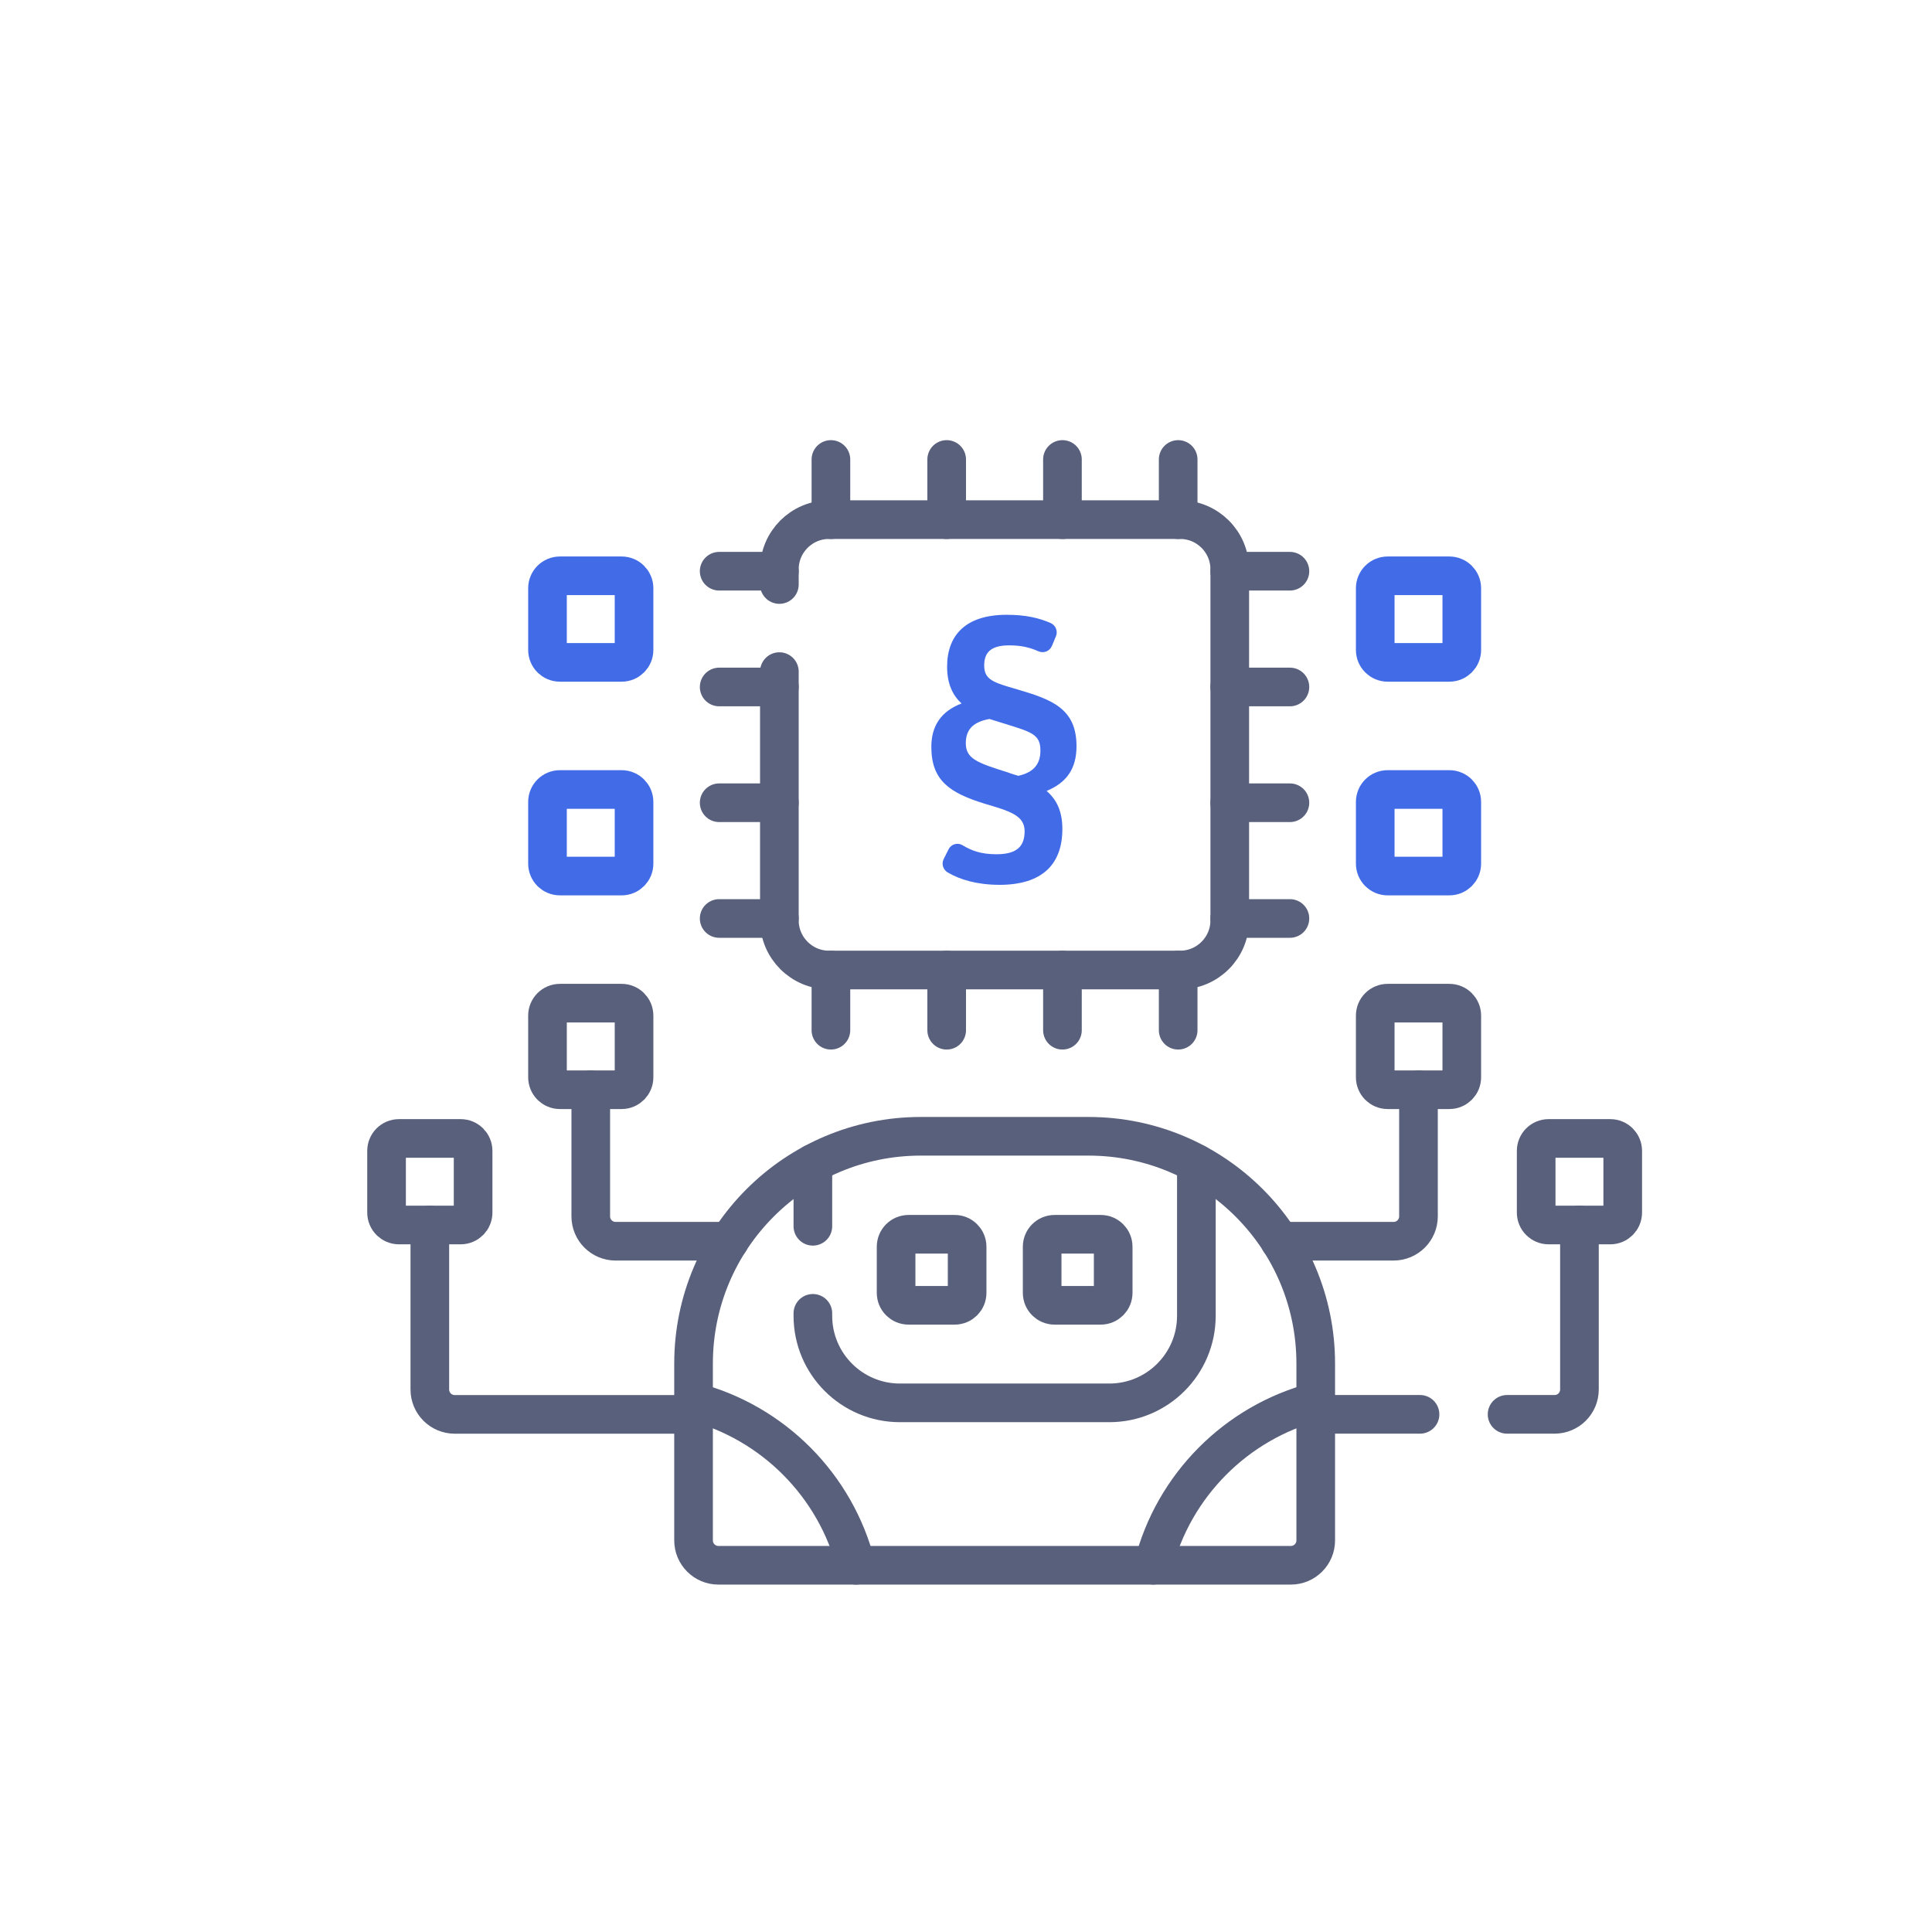 <svg xmlns="http://www.w3.org/2000/svg" id="Layer_1" data-name="Layer 1" viewBox="0 0 500 500"><defs><style>      .cls-1 {        fill: #426be7;      }      .cls-2 {        stroke: #426be7;      }      .cls-2, .cls-3, .cls-4 {        fill: none;      }      .cls-2, .cls-4 {        stroke-linecap: round;        stroke-linejoin: round;        stroke-width: 10px;      }      .cls-4 {        stroke: #59607c;      }    </style></defs><g><rect class="cls-3" x="236.69" y="152.58" width="86.62" height="89.03"></rect><path class="cls-1" d="M258.62,228.99c-5.78,0-10.2-1.36-13.26-3.15-1.28-.68-1.79-2.3-1.11-3.57l1.28-2.55c.68-1.28,2.29-1.7,3.49-1.02,2.38,1.44,4.84,2.38,8.84,2.38,5.1,0,7.31-1.87,7.31-5.95s-3.74-5.19-10.37-7.14c-9.1-2.81-13.77-6.04-13.77-14.71,0-5.36,2.47-9.18,7.82-11.22-2.3-2.12-3.74-5.1-3.74-9.52,0-8.25,4.93-13.43,15.39-13.43,5.1,0,8.42.85,11.39,2.12,1.36.6,1.96,2.21,1.36,3.49l-1.02,2.47c-.6,1.36-2.13,1.96-3.49,1.36-2.3-1.02-4.51-1.53-7.57-1.53-4.76,0-6.46,1.87-6.46,5.19,0,3.74,2.38,4.42,8.59,6.21,8.93,2.64,15.3,4.93,15.3,14.71,0,5.78-2.55,9.44-7.74,11.56,2.55,2.21,4.08,5.19,4.08,9.86,0,9.27-5.36,14.45-16.32,14.45ZM260.15,187.34l-4.08-1.27c-4.76.85-6.12,3.23-6.12,6.29,0,4.08,3.15,5.1,10.97,7.57.85.34,1.79.6,2.64.85,4.17-.94,5.7-3.23,5.7-6.55,0-4.17-2.29-4.76-9.1-6.89Z"></path></g><path class="cls-4" d="M331.24,321.23h29.42c3.56,0,6.44-2.88,6.44-6.44v-32.77"></path><path class="cls-4" d="M152.89,282.02v32.77c0,3.56,2.88,6.44,6.44,6.44h29.42"></path><path class="cls-4" d="M375.09,282.02h-15.96c-1.78,0-3.22-1.44-3.22-3.22v-15.96c0-1.78,1.44-3.22,3.22-3.22h15.96c1.78,0,3.22,1.44,3.22,3.22v15.96c0,1.78-1.44,3.22-3.22,3.22Z"></path><path class="cls-4" d="M144.91,282.02h15.96c1.78,0,3.22-1.44,3.22-3.22v-15.96c0-1.78-1.44-3.22-3.22-3.22h-15.96c-1.78,0-3.22,1.44-3.22,3.22v15.96c0,1.78,1.44,3.22,3.22,3.22Z"></path><path class="cls-4" d="M390.03,366.03h12.29c3.56,0,6.44-2.88,6.44-6.44v-42.57"></path><line class="cls-4" x1="340.51" y1="366.03" x2="367.5" y2="366.03"></line><path class="cls-4" d="M111.24,317.03v42.57c0,3.56,2.88,6.44,6.44,6.44h61.82"></path><line class="cls-4" x1="215.04" y1="134.49" x2="215.04" y2="118.91"></line><line class="cls-4" x1="304.91" y1="134.49" x2="304.91" y2="118.91"></line><line class="cls-4" x1="245" y1="134.49" x2="245" y2="118.91"></line><line class="cls-4" x1="274.96" y1="134.49" x2="274.96" y2="118.91"></line><line class="cls-4" x1="215.04" y1="266.62" x2="215.04" y2="251.05"></line><line class="cls-4" x1="304.91" y1="266.62" x2="304.91" y2="251.05"></line><line class="cls-4" x1="245" y1="266.62" x2="245" y2="251.05"></line><line class="cls-4" x1="274.96" y1="266.62" x2="274.96" y2="251.05"></line><line class="cls-4" x1="318.26" y1="147.83" x2="333.83" y2="147.83"></line><line class="cls-4" x1="318.26" y1="237.7" x2="333.83" y2="237.7"></line><line class="cls-4" x1="318.26" y1="177.79" x2="333.83" y2="177.79"></line><line class="cls-4" x1="318.26" y1="207.75" x2="333.83" y2="207.75"></line><line class="cls-4" x1="186.12" y1="147.83" x2="201.7" y2="147.83"></line><line class="cls-4" x1="186.12" y1="237.7" x2="201.7" y2="237.7"></line><line class="cls-4" x1="186.12" y1="177.79" x2="201.7" y2="177.79"></line><line class="cls-4" x1="186.12" y1="207.75" x2="201.7" y2="207.75"></line><line class="cls-4" x1="210.37" y1="301.12" x2="210.37" y2="317.36"></line><path class="cls-4" d="M210.37,339.89v.64c0,12.44,10.09,22.53,22.53,22.53h54.19c12.44,0,22.53-10.09,22.53-22.53v-39.41"></path><path class="cls-4" d="M247.07,337.81h-11.94c-1.78,0-3.22-1.44-3.22-3.22v-11.94c0-1.78,1.44-3.22,3.22-3.22h11.94c1.78,0,3.22,1.44,3.22,3.22v11.94c0,1.78-1.44,3.22-3.22,3.22Z"></path><path class="cls-4" d="M284.87,337.81h-11.94c-1.78,0-3.22-1.44-3.22-3.22v-11.94c0-1.78,1.44-3.22,3.22-3.22h11.94c1.78,0,3.22,1.44,3.22,3.22v11.94c0,1.78-1.44,3.22-3.22,3.22Z"></path><path class="cls-4" d="M201.7,173.81v64.36c0,7.11,5.76,12.87,12.87,12.87h90.82c7.11,0,12.87-5.76,12.87-12.87v-90.82c0-7.11-5.76-12.87-12.87-12.87h-90.82c-7.11,0-12.87,5.76-12.87,12.87v3.92"></path><path class="cls-4" d="M334.07,405.09h-148.14c-3.56,0-6.44-2.88-6.44-6.44v-45.76c0-32.48,26.33-58.82,58.82-58.82h43.38c32.48,0,58.82,26.33,58.82,58.82v45.76c0,3.56-2.88,6.44-6.44,6.44Z"></path><path class="cls-2" d="M375.09,171.42h-15.96c-1.78,0-3.22-1.44-3.22-3.22v-15.96c0-1.78,1.44-3.22,3.22-3.22h15.96c1.78,0,3.22,1.44,3.22,3.22v15.96c0,1.78-1.44,3.22-3.22,3.22Z"></path><path class="cls-2" d="M144.91,171.42h15.96c1.78,0,3.22-1.44,3.22-3.22v-15.96c0-1.78-1.44-3.22-3.22-3.22h-15.96c-1.78,0-3.22,1.44-3.22,3.22v15.96c0,1.78,1.44,3.22,3.22,3.22Z"></path><path class="cls-2" d="M375.09,226.72h-15.96c-1.78,0-3.22-1.44-3.22-3.22v-15.96c0-1.78,1.44-3.22,3.22-3.22h15.96c1.78,0,3.22,1.44,3.22,3.22v15.96c0,1.78-1.44,3.22-3.22,3.22Z"></path><path class="cls-2" d="M144.91,226.72h15.96c1.78,0,3.22-1.44,3.22-3.22v-15.96c0-1.78-1.44-3.22-3.22-3.22h-15.96c-1.78,0-3.22,1.44-3.22,3.22v15.96c0,1.78,1.44,3.22,3.22,3.22Z"></path><path class="cls-4" d="M416.74,317.03h-15.96c-1.78,0-3.22-1.44-3.22-3.22v-15.96c0-1.78,1.44-3.22,3.22-3.22h15.96c1.78,0,3.22,1.44,3.22,3.22v15.96c0,1.78-1.44,3.22-3.22,3.22Z"></path><path class="cls-4" d="M103.26,317.03h15.96c1.78,0,3.22-1.44,3.22-3.22v-15.96c0-1.78-1.44-3.22-3.22-3.22h-15.96c-1.78,0-3.22,1.44-3.22,3.22v15.96c0,1.78,1.44,3.22,3.22,3.22Z"></path><path class="cls-4" d="M221.53,405.09c-5.26-20.65-21.44-36.93-42.04-42.33"></path><path class="cls-4" d="M340.51,362.75c-20.59,5.4-36.78,21.68-42.04,42.33"></path></svg>